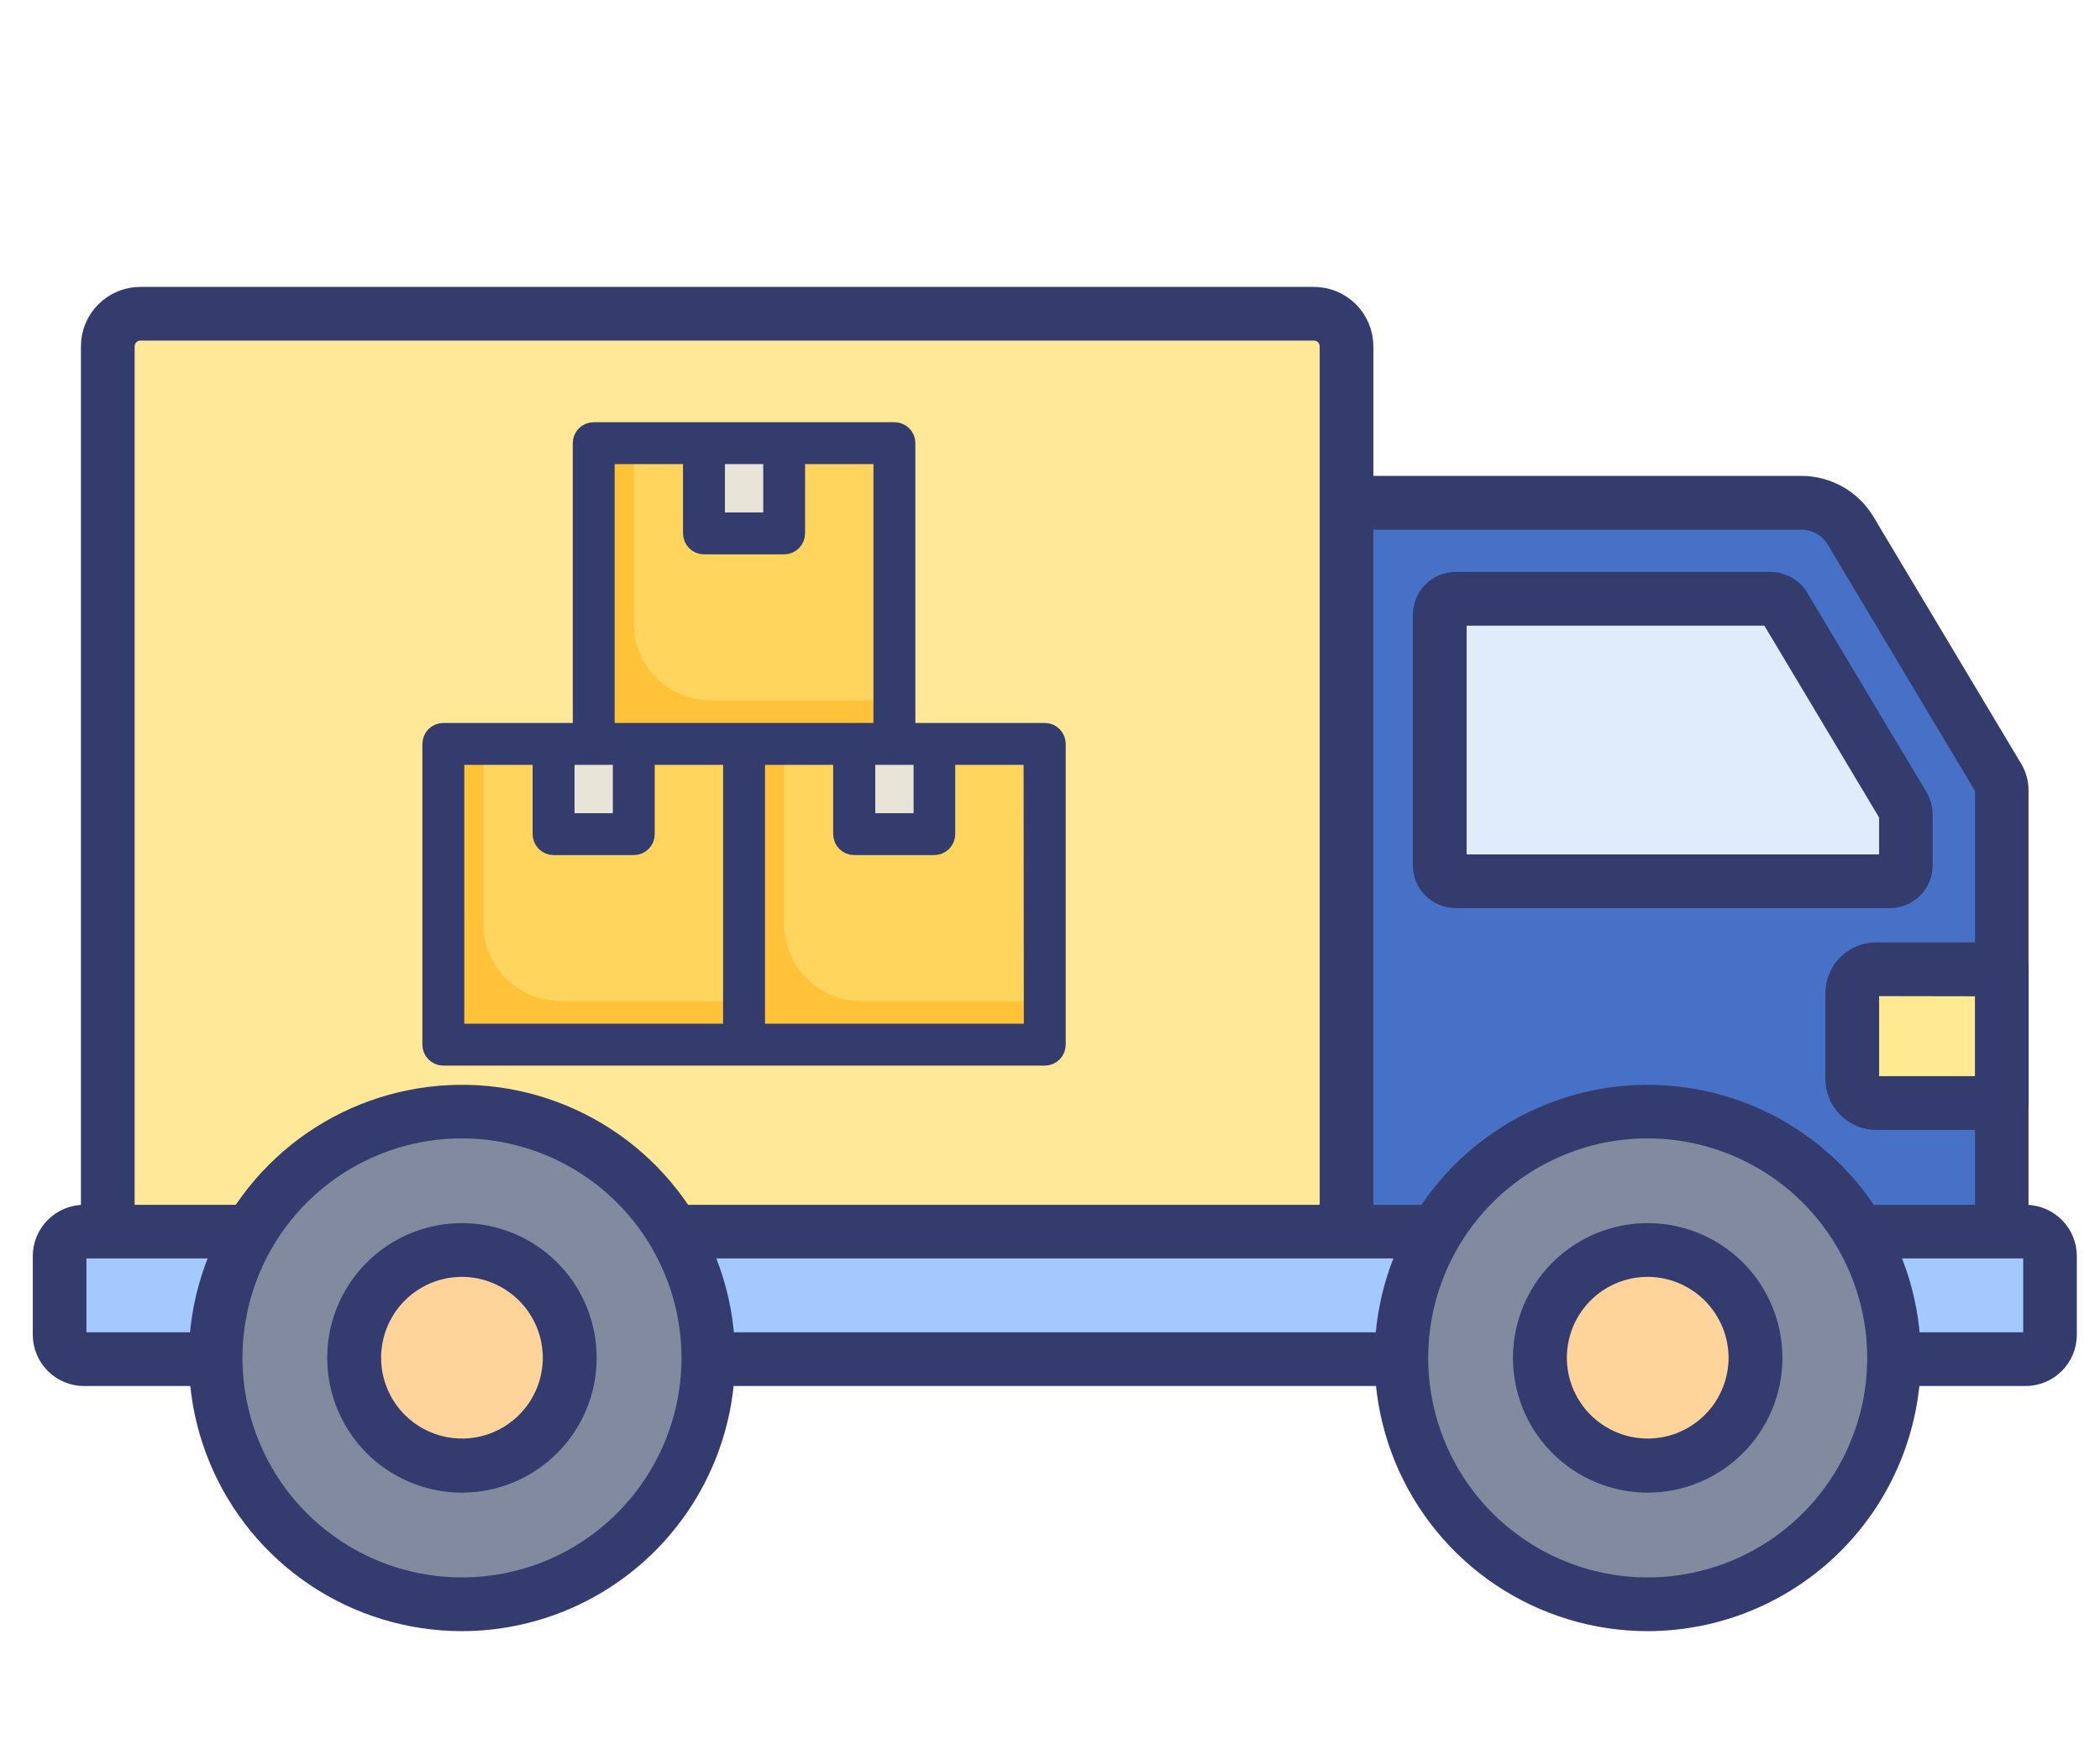 <svg width="54" height="45" viewBox="0 0 54 45" fill="none" xmlns="http://www.w3.org/2000/svg">
<path d="M34.625 33.375H51.481V20.317C51.481 20.203 51.45 20.092 51.392 19.994L47.593 13.641C47.463 13.423 47.279 13.242 47.058 13.117C46.837 12.992 46.588 12.927 46.334 12.927H29.281V33.379H34.625V33.375Z" fill="#4671C6"/>
<path d="M37.023 15.806V22.249C37.023 22.357 37.066 22.461 37.142 22.538C37.219 22.615 37.323 22.658 37.432 22.658H48.601C48.709 22.658 48.813 22.615 48.89 22.538C48.967 22.461 49.01 22.357 49.01 22.249V20.942C49.01 20.868 48.989 20.795 48.951 20.732L45.88 15.596C45.844 15.535 45.792 15.485 45.73 15.45C45.669 15.415 45.599 15.397 45.528 15.397H37.431C37.322 15.398 37.219 15.441 37.142 15.518C37.066 15.594 37.023 15.698 37.023 15.806Z" fill="#E0EBFC"/>
<path d="M51.477 33.786H29.277C29.223 33.786 29.17 33.776 29.12 33.755C29.071 33.734 29.026 33.704 28.988 33.666C28.95 33.628 28.92 33.583 28.899 33.534C28.878 33.484 28.868 33.431 28.868 33.377V12.925C28.868 12.816 28.911 12.713 28.988 12.636C29.064 12.559 29.169 12.516 29.277 12.516H46.324C46.648 12.517 46.967 12.601 47.249 12.761C47.531 12.921 47.767 13.152 47.934 13.43L51.734 19.783C51.83 19.944 51.881 20.128 51.881 20.316V33.374C51.882 33.482 51.839 33.586 51.764 33.663C51.688 33.74 51.585 33.785 51.477 33.786ZM29.692 32.967H51.067V20.319C51.067 20.28 51.056 20.241 51.036 20.207L47.237 13.853C47.142 13.697 47.01 13.567 46.851 13.477C46.692 13.387 46.512 13.339 46.33 13.339H29.692V32.967Z" fill="#343C6D" stroke="#343C6D" stroke-width="0.562"/>
<path d="M48.601 23.067H37.432C37.215 23.067 37.006 22.98 36.852 22.827C36.699 22.673 36.612 22.465 36.612 22.248V15.805C36.612 15.588 36.699 15.38 36.852 15.226C37.006 15.072 37.215 14.986 37.432 14.986H45.529C45.671 14.986 45.81 15.024 45.933 15.093C46.056 15.163 46.159 15.264 46.232 15.385L49.303 20.52C49.377 20.648 49.416 20.793 49.415 20.941V22.248C49.415 22.464 49.33 22.672 49.177 22.825C49.024 22.979 48.817 23.066 48.601 23.067ZM37.432 15.805V22.248H48.601V20.941L45.529 15.805H37.432Z" fill="#343B6F" stroke="#343C6D" stroke-width="0.562"/>
<path d="M34.625 33.374H2.771V8.901C2.771 8.679 2.859 8.466 3.017 8.309C3.174 8.151 3.387 8.063 3.609 8.063H33.786C34.009 8.063 34.222 8.151 34.379 8.309C34.536 8.466 34.625 8.679 34.625 8.901V33.374Z" fill="#FFE898"/>
<path d="M34.625 33.787H2.771C2.663 33.787 2.559 33.744 2.482 33.667C2.405 33.591 2.362 33.486 2.362 33.378V8.904C2.362 8.573 2.494 8.256 2.728 8.022C2.962 7.789 3.279 7.657 3.609 7.657H33.786C34.117 7.657 34.434 7.789 34.668 8.022C34.902 8.256 35.033 8.573 35.034 8.904V33.378C35.033 33.486 34.99 33.59 34.914 33.667C34.837 33.744 34.733 33.787 34.625 33.787ZM3.181 32.968H34.216V8.904C34.215 8.791 34.17 8.682 34.09 8.602C34.01 8.521 33.901 8.476 33.788 8.476H3.609C3.496 8.476 3.387 8.521 3.307 8.602C3.227 8.682 3.182 8.791 3.181 8.904V32.968Z" fill="#343C6D" stroke="#343C6D" stroke-width="0.562"/>
<path d="M52.085 34.948H2.161C2.078 34.948 1.996 34.931 1.92 34.9C1.844 34.868 1.774 34.822 1.716 34.763C1.658 34.705 1.611 34.635 1.58 34.559C1.548 34.483 1.532 34.401 1.532 34.318V32.296C1.532 32.129 1.599 31.969 1.716 31.851C1.834 31.734 1.994 31.667 2.161 31.667H52.085C52.252 31.667 52.411 31.734 52.529 31.851C52.647 31.969 52.713 32.129 52.713 32.296V34.318C52.713 34.401 52.697 34.483 52.666 34.559C52.634 34.635 52.588 34.705 52.53 34.763C52.471 34.822 52.402 34.868 52.326 34.9C52.249 34.931 52.168 34.948 52.085 34.948Z" fill="#A4C9FF"/>
<path d="M52.086 35.354H2.161C1.886 35.354 1.622 35.244 1.428 35.05C1.234 34.855 1.124 34.592 1.124 34.317V32.294C1.124 32.02 1.234 31.756 1.428 31.562C1.622 31.367 1.886 31.258 2.161 31.257H52.086C52.361 31.258 52.625 31.367 52.819 31.562C53.014 31.756 53.123 32.02 53.123 32.294V34.317C53.123 34.592 53.014 34.856 52.819 35.05C52.625 35.245 52.361 35.354 52.086 35.354ZM2.161 32.073C2.103 32.075 2.048 32.098 2.007 32.139C1.967 32.18 1.943 32.234 1.942 32.292V34.315C1.943 34.373 1.967 34.428 2.007 34.468C2.048 34.509 2.103 34.533 2.161 34.534H52.086C52.144 34.533 52.199 34.509 52.24 34.468C52.281 34.428 52.304 34.373 52.306 34.315V32.292C52.304 32.234 52.281 32.18 52.24 32.139C52.199 32.098 52.144 32.075 52.086 32.073H2.161Z" fill="#343B6F" stroke="#343C6D" stroke-width="0.562"/>
<path d="M11.879 41.246C15.377 41.246 18.213 38.41 18.213 34.911C18.213 31.413 15.377 28.577 11.879 28.577C8.38 28.577 5.544 31.413 5.544 34.911C5.544 38.41 8.38 41.246 11.879 41.246Z" fill="#828A9F"/>
<path d="M11.879 37.686C11.33 37.686 10.794 37.523 10.338 37.218C9.882 36.914 9.527 36.48 9.317 35.974C9.107 35.467 9.052 34.909 9.159 34.371C9.266 33.833 9.53 33.339 9.918 32.951C10.306 32.563 10.8 32.299 11.338 32.192C11.876 32.085 12.433 32.14 12.94 32.35C13.447 32.56 13.88 32.916 14.185 33.372C14.49 33.828 14.652 34.364 14.652 34.912C14.651 35.648 14.359 36.353 13.839 36.873C13.319 37.392 12.614 37.685 11.879 37.686Z" fill="#FED49B"/>
<path d="M42.368 41.246C45.867 41.246 48.703 38.41 48.703 34.911C48.703 31.413 45.867 28.577 42.368 28.577C38.87 28.577 36.034 31.413 36.034 34.911C36.034 38.41 38.87 41.246 42.368 41.246Z" fill="#828A9F"/>
<path d="M42.368 37.686C41.82 37.686 41.284 37.523 40.828 37.218C40.371 36.914 40.016 36.48 39.806 35.974C39.596 35.467 39.541 34.909 39.648 34.371C39.755 33.833 40.019 33.339 40.407 32.951C40.795 32.563 41.289 32.299 41.827 32.192C42.365 32.085 42.923 32.14 43.43 32.35C43.937 32.56 44.37 32.916 44.674 33.372C44.979 33.828 45.142 34.364 45.142 34.912C45.141 35.648 44.848 36.353 44.328 36.873C43.809 37.392 43.104 37.685 42.368 37.686Z" fill="#FED49B"/>
<path d="M11.879 41.656C10.546 41.656 9.242 41.261 8.133 40.52C7.024 39.779 6.16 38.726 5.65 37.494C5.14 36.262 5.006 34.906 5.266 33.598C5.526 32.291 6.169 31.089 7.112 30.146C8.054 29.203 9.256 28.561 10.564 28.301C11.872 28.041 13.227 28.174 14.459 28.685C15.691 29.195 16.744 30.059 17.485 31.168C18.226 32.277 18.622 33.58 18.622 34.914C18.619 36.701 17.908 38.415 16.644 39.679C15.38 40.943 13.667 41.654 11.879 41.656ZM11.879 28.986C10.707 28.986 9.562 29.334 8.587 29.985C7.613 30.636 6.853 31.561 6.405 32.644C5.956 33.727 5.839 34.918 6.068 36.068C6.296 37.217 6.861 38.273 7.689 39.102C8.518 39.93 9.574 40.495 10.723 40.723C11.873 40.952 13.064 40.834 14.147 40.386C15.229 39.938 16.155 39.178 16.806 38.204C17.457 37.229 17.805 36.084 17.805 34.911C17.803 33.341 17.178 31.835 16.067 30.724C14.956 29.614 13.45 28.989 11.879 28.987V28.986Z" fill="#343B6F" stroke="#343B6F" stroke-width="0.562"/>
<path d="M11.879 38.095C11.249 38.095 10.634 37.908 10.11 37.558C9.587 37.208 9.179 36.711 8.938 36.13C8.697 35.548 8.634 34.908 8.756 34.29C8.879 33.672 9.183 33.105 9.628 32.66C10.073 32.215 10.64 31.912 11.258 31.789C11.875 31.666 12.515 31.729 13.097 31.97C13.679 32.211 14.176 32.619 14.526 33.142C14.876 33.666 15.062 34.282 15.062 34.911C15.062 35.755 14.726 36.564 14.129 37.161C13.532 37.758 12.723 38.094 11.879 38.095ZM11.879 32.547C11.412 32.547 10.956 32.685 10.568 32.944C10.18 33.204 9.877 33.572 9.699 34.004C9.52 34.435 9.473 34.909 9.564 35.367C9.655 35.825 9.88 36.245 10.21 36.575C10.54 36.905 10.961 37.13 11.418 37.221C11.876 37.312 12.351 37.266 12.782 37.087C13.213 36.908 13.582 36.606 13.841 36.218C14.1 35.83 14.239 35.373 14.239 34.907C14.237 34.281 13.988 33.682 13.546 33.24C13.103 32.798 12.504 32.549 11.879 32.547Z" fill="#343B6F" stroke="#343B6F" stroke-width="0.562"/>
<path d="M42.369 41.656C41.036 41.656 39.732 41.261 38.623 40.52C37.515 39.779 36.651 38.726 36.14 37.494C35.63 36.262 35.496 34.906 35.757 33.598C36.017 32.291 36.659 31.089 37.602 30.146C38.545 29.203 39.746 28.561 41.054 28.301C42.362 28.041 43.718 28.174 44.95 28.685C46.182 29.195 47.235 30.059 47.975 31.168C48.716 32.277 49.112 33.58 49.112 34.914C49.109 36.701 48.398 38.415 47.134 39.679C45.87 40.943 44.157 41.654 42.369 41.656ZM42.369 28.986C41.197 28.986 40.052 29.334 39.077 29.985C38.103 30.636 37.343 31.561 36.895 32.644C36.447 33.727 36.329 34.918 36.558 36.068C36.786 37.217 37.351 38.273 38.179 39.102C39.008 39.93 40.064 40.495 41.213 40.723C42.363 40.952 43.554 40.834 44.637 40.386C45.72 39.938 46.645 39.178 47.296 38.204C47.947 37.229 48.295 36.084 48.295 34.911C48.293 33.341 47.668 31.835 46.557 30.724C45.446 29.614 43.94 28.989 42.369 28.987V28.986Z" fill="#343B6F" stroke="#343B6F" stroke-width="0.562"/>
<path d="M42.37 38.095C41.74 38.095 41.124 37.908 40.601 37.558C40.077 37.208 39.669 36.711 39.428 36.13C39.187 35.548 39.124 34.908 39.247 34.29C39.37 33.672 39.673 33.105 40.118 32.66C40.564 32.215 41.131 31.912 41.748 31.789C42.366 31.666 43.006 31.729 43.588 31.97C44.17 32.211 44.667 32.619 45.017 33.142C45.366 33.666 45.553 34.282 45.553 34.911C45.552 35.755 45.217 36.564 44.62 37.161C44.023 37.758 43.214 38.094 42.37 38.095ZM42.37 32.547C41.903 32.547 41.447 32.685 41.059 32.944C40.67 33.204 40.368 33.572 40.189 34.004C40.011 34.435 39.964 34.909 40.055 35.367C40.146 35.825 40.371 36.245 40.701 36.575C41.031 36.905 41.451 37.13 41.909 37.221C42.367 37.312 42.842 37.266 43.273 37.087C43.704 36.908 44.072 36.606 44.332 36.218C44.591 35.83 44.73 35.373 44.73 34.907C44.728 34.281 44.478 33.682 44.036 33.24C43.594 32.798 42.995 32.549 42.37 32.547Z" fill="#343B6F" stroke="#343B6F" stroke-width="0.562"/>
<path d="M51.476 28.361H48.244C48.081 28.361 47.925 28.296 47.81 28.181C47.694 28.065 47.63 27.909 47.63 27.746V25.535C47.63 25.372 47.694 25.215 47.81 25.1C47.925 24.985 48.081 24.92 48.244 24.92H51.476V28.361Z" fill="#FFEA92"/>
<path d="M51.475 28.769H48.243C47.972 28.768 47.712 28.66 47.52 28.468C47.328 28.276 47.22 28.016 47.22 27.745V25.533C47.22 25.262 47.328 25.002 47.52 24.81C47.712 24.618 47.972 24.51 48.243 24.51H51.475C51.584 24.51 51.688 24.553 51.765 24.629C51.841 24.706 51.884 24.81 51.884 24.919V28.358C51.885 28.412 51.874 28.465 51.854 28.515C51.833 28.565 51.803 28.61 51.765 28.648C51.727 28.686 51.682 28.717 51.632 28.737C51.582 28.758 51.529 28.769 51.475 28.769ZM48.243 25.329C48.189 25.329 48.137 25.35 48.099 25.389C48.06 25.427 48.039 25.479 48.039 25.533V27.745C48.039 27.799 48.06 27.851 48.099 27.889C48.137 27.928 48.189 27.949 48.243 27.949H51.065V25.334L48.243 25.329Z" fill="#343B6F" stroke="#343C6D" stroke-width="0.562"/>
<path d="M15.266 11.395H22.999V19.127H15.266V11.395Z" fill="#FFC239"/>
<path d="M16.298 16.035C16.298 16.558 16.506 17.059 16.875 17.429C17.245 17.799 17.747 18.007 18.27 18.007H23V11.395H16.298V16.035Z" fill="#FFD55D"/>
<path d="M18.102 11.395H20.164V13.714H18.102V11.395Z" fill="#E8E4D8"/>
<path d="M11.4 19.125H19.132V26.857H11.4V19.125Z" fill="#FFC239"/>
<path d="M12.431 23.765C12.431 24.024 12.482 24.28 12.581 24.519C12.68 24.759 12.826 24.976 13.009 25.159C13.192 25.342 13.409 25.488 13.649 25.587C13.888 25.686 14.144 25.737 14.403 25.737H19.133V19.125H12.431V23.765Z" fill="#FFD55D"/>
<path d="M14.236 19.125H16.298V21.444H14.236V19.125Z" fill="#E8E4D8"/>
<path d="M19.133 19.125H26.866V26.857H19.133V19.125Z" fill="#FFC239"/>
<path d="M20.164 23.765C20.164 24.024 20.215 24.28 20.314 24.519C20.413 24.759 20.558 24.976 20.741 25.159C20.924 25.342 21.142 25.488 21.381 25.587C21.62 25.686 21.877 25.737 22.136 25.737H26.866V19.125H20.164V23.765Z" fill="#FFD55D"/>
<path d="M21.968 19.125H24.03V21.444H21.968V19.125Z" fill="#E8E4D8"/>
<path d="M26.866 18.868H23.257V11.393C23.257 11.359 23.251 11.325 23.238 11.294C23.225 11.263 23.206 11.234 23.182 11.21C23.158 11.187 23.129 11.168 23.098 11.155C23.066 11.142 23.033 11.135 22.999 11.136H15.267C15.198 11.136 15.133 11.163 15.085 11.211C15.036 11.259 15.009 11.325 15.009 11.393V18.868H11.4C11.366 18.868 11.332 18.875 11.301 18.888C11.27 18.901 11.241 18.92 11.217 18.944C11.193 18.968 11.175 18.996 11.162 19.028C11.149 19.059 11.142 19.093 11.142 19.127V26.859C11.142 26.927 11.169 26.993 11.218 27.041C11.266 27.089 11.331 27.116 11.4 27.116H26.866C26.934 27.116 26.999 27.089 27.048 27.041C27.096 26.993 27.123 26.927 27.123 26.859V19.127C27.123 19.093 27.117 19.059 27.104 19.028C27.091 18.996 27.072 18.968 27.048 18.944C27.024 18.92 26.996 18.901 26.965 18.888C26.933 18.875 26.9 18.868 26.866 18.868ZM22.226 19.384H23.773V21.189H22.226V19.384ZM18.36 11.651H19.907V13.455H18.36V11.651ZM14.493 19.384H16.04V21.189H14.493V19.384ZM11.658 19.384H13.977V21.446C13.977 21.514 14.005 21.58 14.053 21.628C14.101 21.676 14.167 21.703 14.235 21.703H16.298C16.366 21.703 16.432 21.676 16.48 21.628C16.528 21.58 16.555 21.514 16.555 21.446V19.384H18.875V26.602H11.658V19.384ZM15.525 18.868V11.651H17.844V13.713C17.844 13.782 17.871 13.847 17.92 13.895C17.968 13.944 18.033 13.971 18.102 13.971H20.164C20.232 13.971 20.297 13.944 20.346 13.895C20.394 13.847 20.421 13.782 20.421 13.713V11.651H22.741V18.868H15.525ZM26.608 26.601H19.391V19.384H21.706V21.446C21.706 21.514 21.733 21.58 21.781 21.628C21.829 21.676 21.895 21.703 21.963 21.703H24.025C24.093 21.703 24.159 21.676 24.207 21.628C24.255 21.58 24.282 21.514 24.282 21.446V19.384H26.602L26.608 26.601Z" fill="#343B6F" stroke="#343C6D" stroke-width="0.562"/>
</svg>
